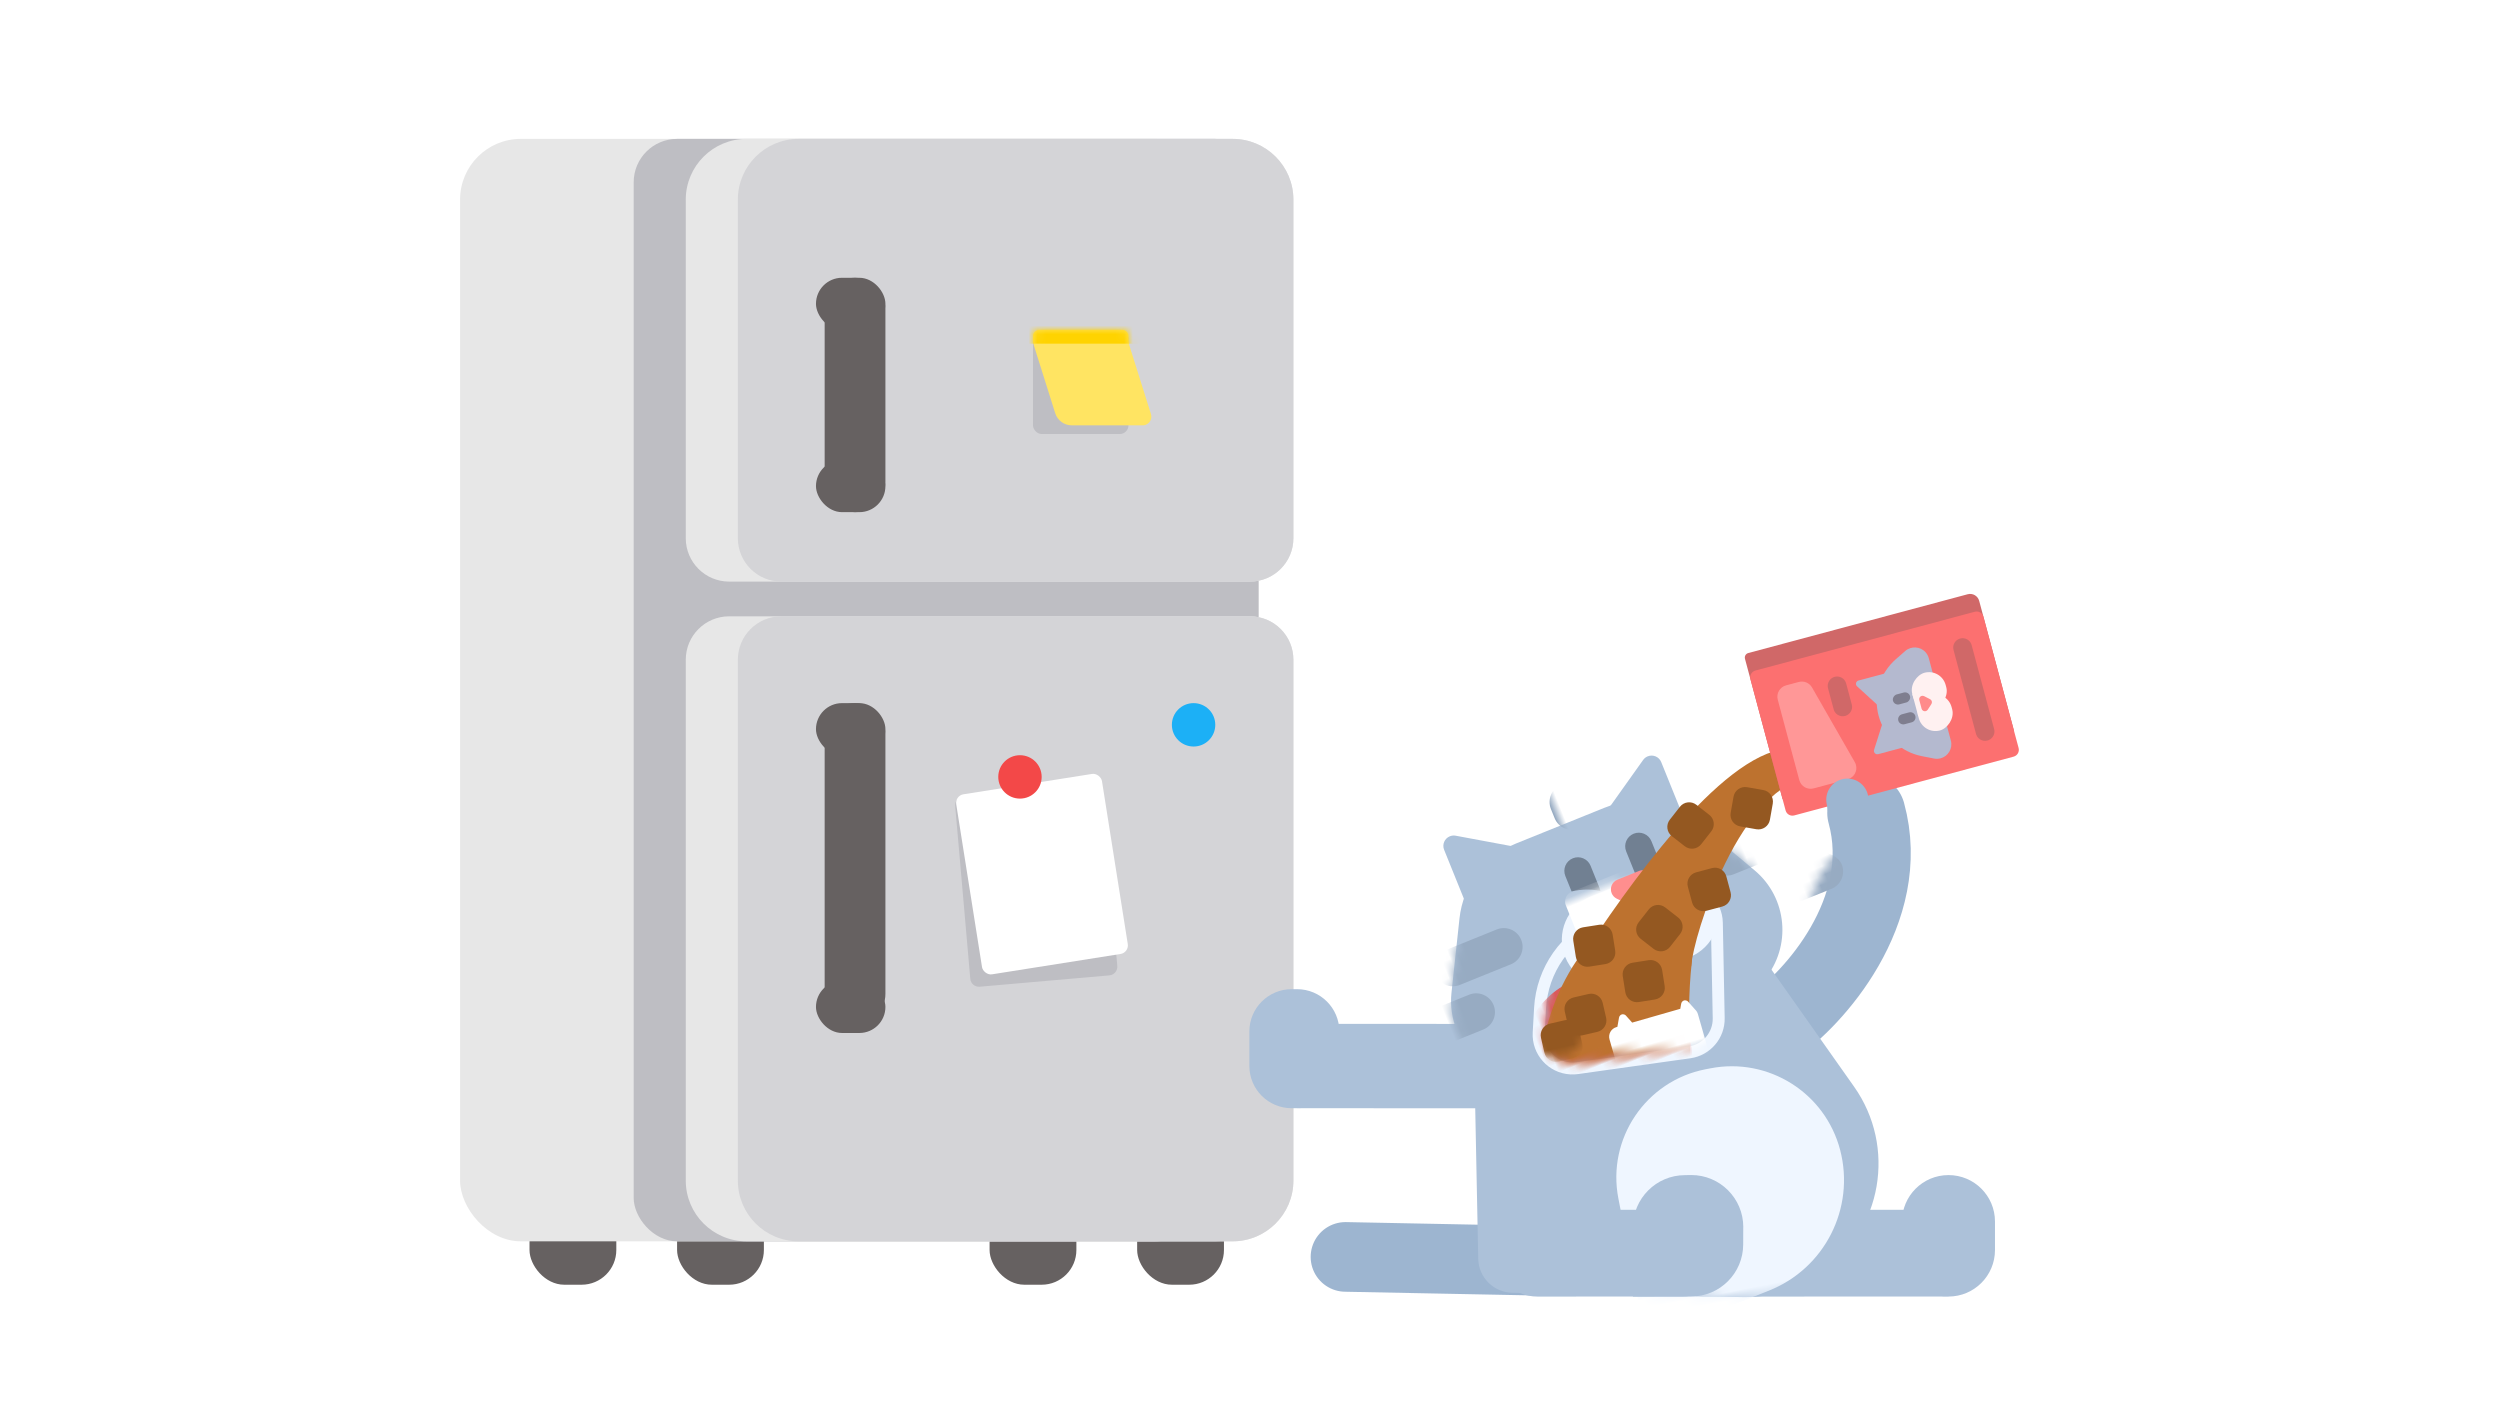 <?xml version="1.0" encoding="UTF-8"?>
<svg width="288px" height="164px" viewBox="0 0 288 164" version="1.1" xmlns="http://www.w3.org/2000/svg" xmlns:xlink="http://www.w3.org/1999/xlink">
    <!-- Generator: Sketch 52.2 (67145) - http://www.bohemiancoding.com/sketch -->
    <title>The cat closed the fridge door Copy 8</title>
    <desc>Created with Sketch.</desc>
    <defs>
        <path d="M0.733,5.68118946e-16 L10.267,5.99520433e-15 C10.672,7.00006267e-15 11,0.328 11,0.733 L11,1.16 C11,1.363 11.031,1.566 11.092,1.76 L13.591,9.7 C13.757,10.227 13.464,10.788 12.937,10.954 C12.84,10.984 12.739,11 12.637,11 L4.467,11 C3.594,11 2.822,10.433 2.56,9.6 L0.092,1.76 C0.031,1.566 1.45574267e-15,1.363 8.8817842e-16,1.16 L1.99840144e-15,0.733 C8.69532946e-16,0.328 0.328,1.81980434e-15 0.733,6.66133815e-16 Z" id="path-1"></path>
        <path d="M15.331,0.731 L27.451,0.916 C30.782,0.967 33.783,2.941 35.149,5.979 L46.877,32.053 C50.36,39.798 46.906,48.901 39.161,52.384 C36.174,53.728 32.837,54.082 29.635,53.397 L3.697,47.845 C1.596,47.396 0.225,45.367 0.593,43.25 L6.742,7.846 C7.464,3.684 11.108,0.666 15.331,0.731 Z" id="path-3"></path>
        <path d="M14.508,0.017 L25.468,0.017 C29.353,0.017 32.921,2.155 34.754,5.58 L38.815,13.173 C41.144,17.527 39.502,22.943 35.149,25.272 C33.852,25.966 32.403,26.329 30.932,26.329 L9.044,26.329 C4.107,26.329 0.104,22.327 0.104,17.39 C0.104,15.919 0.467,14.47 1.161,13.173 L5.223,5.58 C7.055,2.155 10.624,0.017 14.508,0.017 Z" id="path-5"></path>
        <path d="M3.835,0.728 L12.443,0.88 C16.58,0.954 20.316,3.371 22.077,7.115 L23.289,9.69 C24.045,11.296 23.356,13.21 21.75,13.965 C21.56,14.055 21.362,14.125 21.159,14.176 L8.476,17.335 C6.898,17.728 5.276,16.881 4.697,15.363 L0.777,5.086 C0.144,3.428 0.975,1.571 2.633,0.939 C3.017,0.792 3.425,0.721 3.835,0.728 Z" id="path-7"></path>
        <path d="M6.059,0 L6.059,0 C8.515,-4.51060954e-16 10.756,1.397 11.838,3.601 L12.472,4.893 C12.878,5.721 12.536,6.721 11.708,7.128 C11.479,7.24 11.228,7.299 10.973,7.299 L1.146,7.299 C0.224,7.299 -0.524,6.551 -0.524,5.628 C-0.524,5.373 -0.466,5.122 -0.353,4.893 L0.28,3.601 C1.362,1.397 3.604,4.51060954e-16 6.059,0 Z" id="path-9"></path>
    </defs>
    <g id="The-cat-closed-the-fridge-door-Copy-8" stroke="none" stroke-width="1" fill="none" fill-rule="evenodd">
        <rect fill="#FFFFFF" x="0" y="0" width="288" height="164"></rect>
        <rect id="Rectangle" fill="#666161" fill-rule="nonzero" x="61" y="136" width="10" height="12" rx="4"></rect>
        <rect id="Rectangle-Copy-10" fill="#666161" fill-rule="nonzero" x="78" y="136" width="10" height="12" rx="4"></rect>
        <rect id="Rectangle-Copy-12" fill="#666161" fill-rule="nonzero" x="114" y="136" width="10" height="12" rx="4"></rect>
        <rect id="Rectangle-Copy-11" fill="#666161" fill-rule="nonzero" x="131" y="136" width="10" height="12" rx="4"></rect>
        <rect id="Rectangle" fill="#E7E7E7" fill-rule="nonzero" x="53" y="16" width="87" height="127" rx="7"></rect>
        <rect id="Rectangle-Copy-8" fill="#BEBEC3" fill-rule="nonzero" x="73" y="16" width="72" height="127" rx="5"></rect>
        <path d="M84,71 L144,71 C146.761,71 149,73.239 149,76 L149,136 C149,139.866 145.866,143 142,143 L86,143 C82.134,143 79,139.866 79,136 L79,76 C79,73.239 81.239,71 84,71 Z" id="Rectangle-Copy" fill="#E7E7E7" fill-rule="nonzero"></path>
        <path d="M90,71 L144,71 C146.761,71 149,73.239 149,76 L149,136 C149,139.866 145.866,143 142,143 L92,143 C88.134,143 85,139.866 85,136 L85,76 C85,73.239 87.239,71 90,71 Z" id="Rectangle-Copy-5" fill="#D4D4D7" fill-rule="nonzero"></path>
        <path d="M86,16 L142,16 C145.866,16 149,19.134 149,23 L149,62 C149,64.761 146.761,67 144,67 L84,67 C81.239,67 79,64.761 79,62 L79,23 C79,19.134 82.134,16 86,16 Z" id="Rectangle-Copy-3" fill="#E7E7E7" fill-rule="nonzero"></path>
        <path d="M92,16 L142,16 C145.866,16 149,19.134 149,23 L149,62 C149,64.761 146.761,67 144,67 L90,67 C87.239,67 85,64.761 85,62 L85,23 C85,19.134 88.134,16 92,16 Z" id="Rectangle-Copy-9" fill="#D4D4D7" fill-rule="nonzero"></path>
        <rect id="Rectangle" fill="#BEBEC3" fill-rule="nonzero" x="119" y="38" width="11" height="12" rx="1"></rect>
        <g id="Rectangle" transform="translate(119, 38)">
            <mask id="mask-2" fill="white">
                <use xlink:href="#path-1"></use>
            </mask>
            <use id="Mask" fill="#FFE462" fill-rule="nonzero" xlink:href="#path-1"></use>
            <path d="M-1,-1 L12,-1 C12.552,-1 13,-0.552 13,-2.22044605e-16 L13,0.594 C13,1.147 12.552,1.594 12,1.594 L-1,1.594 C-1.552,1.594 -2,1.147 -2,0.594 L-2,2.22044605e-16 C-2,-0.552 -1.552,-1 -1,-1 Z" fill="#FFD300" fill-rule="nonzero" mask="url(#mask-2)"></path>
        </g>
        <rect id="Rectangle" fill="#666161" fill-rule="nonzero" x="95" y="81" width="7" height="37" rx="3.5"></rect>
        <rect id="Rectangle" fill="#666161" fill-rule="nonzero" x="94" y="81" width="8" height="6" rx="3"></rect>
        <rect id="Rectangle-Copy-6" fill="#666161" fill-rule="nonzero" x="94" y="113" width="8" height="6" rx="3"></rect>
        <rect id="Rectangle-Copy-2" fill="#666161" fill-rule="nonzero" x="95" y="32" width="7" height="27" rx="3.5"></rect>
        <rect id="Rectangle" fill="#666161" fill-rule="nonzero" x="94" y="53" width="8" height="6" rx="3"></rect>
        <rect id="Rectangle-Copy-7" fill="#666161" fill-rule="nonzero" x="94" y="32" width="8" height="6" rx="3"></rect>
        <g id="Group-16" transform="translate(143, 68)">
            <path d="M61.33,50.198 C65.789,47.208 75.108,36.938 72,25.659" id="Path-49-Copy" stroke="#9DB5D0" stroke-width="9" stroke-linecap="round"></path>
            <path d="M66.962,57.51 L66.962,57.51 C69.723,57.512 71.96,59.75 71.961,62.51 L71.967,90.226 C71.967,92.984 69.732,95.221 66.974,95.221 C66.973,95.221 66.971,95.221 66.97,95.221 L66.97,95.221 C64.21,95.22 61.972,92.982 61.972,90.221 L61.966,62.505 C61.965,59.747 64.201,57.511 66.959,57.51 C66.96,57.51 66.961,57.51 66.962,57.51 Z" id="Rectangle-42-Copy-2" fill="#ACC1D9" transform="translate(66.966, 76.366) rotate(90) translate(-66.966, -76.366) "></path>
            <path d="M18.013,86.856 C18.013,86.856 21.375,80.296 28.098,67.174" id="Oval-11-Copy" stroke="#9DB5D0" stroke-width="8.023" stroke-linecap="round" stroke-linejoin="round" transform="translate(23.056, 77.015) rotate(64) translate(-23.056, -77.015) "></path>
            <g id="Group-5-Copy" transform="translate(47.66, 56.495) rotate(-11) translate(-47.66, -56.495) translate(23.16, 29.495)">
                <mask id="mask-4" fill="white">
                    <use xlink:href="#path-3"></use>
                </mask>
                <use id="Mask" fill="#ACC1D9" xlink:href="#path-3"></use>
                <path d="M30.462,26.82 L31.032,26.82 C37.847,26.82 43.488,32.121 43.911,38.924 L43.911,38.924 C44.34,45.834 39.548,51.98 32.741,53.249 L20.579,55.516 C19.288,55.756 18.046,54.905 17.805,53.613 C17.778,53.47 17.765,53.324 17.765,53.178 L17.765,39.517 C17.765,32.505 23.449,26.82 30.462,26.82 Z" id="Rectangle-44" fill="#EFF6FF" mask="url(#mask-4)"></path>
            </g>
            <path d="M42.462,63.01 L42.462,63.01 C45.223,63.011 47.461,65.249 47.461,68.01 L47.466,84.726 C47.467,87.484 45.232,89.721 42.474,89.721 C42.472,89.721 42.471,89.721 42.47,89.721 L42.47,89.721 C39.71,89.72 37.472,87.483 37.471,84.722 L37.466,68.006 C37.465,65.248 39.701,63.011 42.459,63.01 C42.46,63.01 42.461,63.01 42.462,63.01 Z" id="Rectangle-42-Copy-4" fill="#ACC1D9" transform="translate(42.466, 76.366) rotate(90) translate(-42.466, -76.366) "></path>
            <path d="M50.464,68.01 L52.457,68.016 C55.769,68.017 58.454,70.7 58.457,74.011 L58.469,80.722 L50.475,80.715 C47.164,80.715 44.479,78.032 44.476,74.721 L44.463,74.009 C44.46,70.696 47.144,68.007 50.458,68.004 C50.46,68.004 50.462,68.004 50.464,68.004 Z" id="Rectangle-42-Copy-6" fill="#ACC1D9" transform="translate(51.466, 74.366) rotate(90) translate(-51.466, -74.366) "></path>
            <path d="M79.82,69.01 L83.108,69.01 C86.063,69.011 88.46,71.405 88.463,74.36 L88.463,74.367 C88.466,77.321 86.074,79.718 83.119,79.722 C83.117,79.722 83.115,79.722 83.113,79.722 L79.825,79.721 C76.869,79.721 74.473,77.327 74.47,74.371 L74.47,74.365 C74.467,71.411 76.859,69.013 79.813,69.01 C79.816,69.01 79.818,69.01 79.82,69.01 Z" id="Rectangle-42-Copy-7" fill="#ACC1D9" transform="translate(81.466, 74.366) rotate(90) translate(-81.466, -74.366) "></path>
            <path d="M17.105,39.627 L17.105,39.627 C19.789,39.628 21.964,41.804 21.965,44.488 L21.972,65.136 C21.973,67.818 19.8,69.992 17.118,69.993 C17.117,69.993 17.116,69.993 17.115,69.993 L17.115,69.993 C14.431,69.992 12.255,67.816 12.254,65.132 L12.248,44.483 C12.247,41.802 14.42,39.627 17.101,39.627 C17.103,39.627 17.104,39.627 17.105,39.627 Z" id="Rectangle-42-Copy-3" fill="#ACC1D9" transform="translate(17.11, 54.81) scale(-1, 1) rotate(-90) translate(-17.11, -54.81) "></path>
            <path d="M4.123,47.626 L8.097,47.627 C10.784,47.627 12.963,49.804 12.967,52.491 L12.968,53.117 C12.971,55.806 10.793,57.99 8.104,57.993 C8.101,57.993 8.099,57.993 8.097,57.993 L4.122,57.993 C1.435,57.992 -0.744,55.816 -0.747,53.129 L-0.748,52.503 C-0.752,49.813 1.426,47.63 4.116,47.626 C4.118,47.626 4.12,47.626 4.123,47.626 Z" id="Rectangle-42-Copy-5" fill="#ACC1D9" transform="translate(6.11, 52.81) scale(-1, 1) rotate(-90) translate(-6.11, -52.81) "></path>
            <g id="Group-Copy" transform="translate(40.81, 44.717)"></g>
            <g id="Group-6-Copy" transform="translate(41.697, 39.353) rotate(-22) translate(-41.697, -39.353) translate(21.697, 22.353)">
                <g id="Group-4" transform="translate(6.48, 0)" fill="#ACC1D9">
                    <path d="M1.903,0.356 L17.317,10.199 L0.063,10.66 L0.063,1.364 C0.063,0.703 0.598,0.168 1.259,0.168 C1.487,0.168 1.711,0.233 1.903,0.356 Z" id="Triangle-2"></path>
                    <path d="M11.623,0.356 L27.037,10.199 L9.783,10.66 L9.783,1.364 C9.783,0.703 10.318,0.168 10.979,0.168 C11.207,0.168 11.431,0.233 11.623,0.356 Z" id="Triangle-2" transform="translate(18.41, 5.414) scale(-1, 1) translate(-18.41, -5.414) "></path>
                </g>
                <g id="Rectangle-4" transform="translate(0, 3.777)">
                    <mask id="mask-6" fill="white">
                        <use xlink:href="#path-5"></use>
                    </mask>
                    <use id="Mask" fill="#ACC1D9" xlink:href="#path-5"></use>
                    <path d="M2.388,8.367 L8.729,8.367 C9.924,8.367 10.893,9.336 10.893,10.531 L10.893,10.534 C10.893,11.73 9.924,12.699 8.729,12.699 L2.388,12.699 C1.192,12.699 0.223,11.73 0.223,10.534 L0.223,10.531 C0.223,9.336 1.192,8.367 2.388,8.367 Z" id="Rectangle-43" fill="#97ABC2" mask="url(#mask-6)"></path>
                    <path d="M-3.38,14.143 L2.961,14.143 C4.156,14.143 5.126,15.112 5.126,16.308 L5.126,16.31 C5.126,17.506 4.156,18.475 2.961,18.475 L-3.38,18.475 C-4.576,18.475 -5.545,17.506 -5.545,16.31 L-5.545,16.308 C-5.545,15.112 -4.576,14.143 -3.38,14.143 Z" id="Rectangle-43" fill="#97ABC2" mask="url(#mask-6)"></path>
                    <rect id="Rectangle-43" fill="#97ABC2" mask="url(#mask-6)" x="37.713" y="14.143" width="10.67" height="4.332" rx="2.166"></rect>
                    <path d="M36.417,8.367 L42.758,8.367 C43.954,8.367 44.923,9.336 44.923,10.531 L44.923,10.534 C44.923,11.73 43.954,12.699 42.758,12.699 L36.417,12.699 C35.222,12.699 34.253,11.73 34.253,10.534 L34.253,10.531 C34.253,9.336 35.222,8.367 36.417,8.367 Z" id="Rectangle-43" fill="#97ABC2" mask="url(#mask-6)"></path>
                    <path d="M21.315,-3.756 L22.441,-3.756 C23.637,-3.756 24.606,-2.787 24.606,-1.592 L24.606,-1.586 C24.606,-0.39 23.637,0.579 22.441,0.579 L21.315,0.579 C20.119,0.579 19.15,-0.39 19.15,-1.586 L19.15,-1.592 C19.15,-2.787 20.119,-3.756 21.315,-3.756 Z" id="Rectangle-43" fill="#97ABC2" mask="url(#mask-6)" transform="translate(21.878, -1.589) rotate(-270) translate(-21.878, 1.589) "></path>
                </g>
                <path d="M19.928,7.824 L19.928,7.824 C20.794,7.824 21.496,8.526 21.496,9.392 L21.496,12.191 C21.496,13.057 20.794,13.76 19.928,13.76 L19.928,13.76 C19.062,13.76 18.36,13.057 18.36,12.191 L18.36,9.392 C18.36,8.526 19.062,7.824 19.928,7.824 Z" id="Rectangle-4" fill="#718092"></path>
                <path d="M16.74,12.68 C19.261,12.68 21.061,13.579 22.141,15.378" id="Path-24" stroke="#ACC1D9" stroke-width="2.97"></path>
                <path d="M27.488,7.824 L27.488,7.824 C28.354,7.824 29.056,8.526 29.056,9.392 L29.056,12.191 C29.056,13.057 28.354,13.76 27.488,13.76 L27.488,13.76 C26.622,13.76 25.92,13.057 25.92,12.191 L25.92,9.392 C25.92,8.526 26.622,7.824 27.488,7.824 Z" id="Rectangle-4" fill="#718092"></path>
                <path d="M24.735,13.607 C27.256,13.607 29.056,14.506 30.136,16.305" id="Path-24" stroke="#ACC1D9" stroke-width="2.97" transform="translate(27.436, 14.956) scale(-1, 1) translate(-27.436, -14.956) "></path>
                <path d="M20.223,12.68 L28.143,12.68 C31.11,12.68 33.516,15.085 33.516,18.052 L33.516,18.052 C33.516,21.02 31.11,23.425 28.143,23.425 L20.223,23.425 C17.255,23.425 14.85,21.02 14.85,18.052 L14.85,18.052 C14.85,15.085 17.255,12.68 20.223,12.68 Z" id="Rectangle-41" fill="#EFF6FF"></path>
                <g id="Rectangle-5" transform="translate(20.661, 24.587) scale(-1, 1) translate(-20.661, -24.587) translate(8.661, 15.587)">
                    <mask id="mask-8" fill="white">
                        <use xlink:href="#path-7"></use>
                    </mask>
                    <path stroke="#EFF6FF" stroke-width="1.377" d="M3.848,0.04 L12.455,0.192 C16.854,0.27 20.827,2.841 22.7,6.822 L23.912,9.397 C24.83,11.347 23.993,13.671 22.043,14.588 C21.813,14.697 21.572,14.782 21.325,14.844 L8.642,18.003 C6.727,18.48 4.757,17.452 4.054,15.608 L0.133,5.331 C-0.635,3.318 0.375,1.063 2.388,0.295 C2.854,0.118 3.349,0.031 3.848,0.04 Z"></path>
                    <ellipse id="Oval" fill="#DB5757" mask="url(#mask-8)" cx="17.749" cy="15.094" rx="9.833" ry="9.765"></ellipse>
                    <rect fill="#FFFFFF" mask="url(#mask-8)" x="5.843" y="-4.24" width="9.672" height="7.746" rx="1.147"></rect>
                    <path d="M23.886,10.668 C21.174,6.591 17.863,3.612 13.952,1.73 C6.362,3.795 3.197,6.004 4.456,8.356 C6.344,11.884 7.374,14.607 8.817,18.727 C10.26,22.847 27.953,16.783 23.886,10.668 Z" id="Path-2" fill="#BD722F" mask="url(#mask-8)"></path>
                    <path d="M20.921,9.02 L22.699,9.02 C23.444,9.02 24.049,9.624 24.049,10.37 C24.049,10.37 24.049,10.37 24.049,10.37 L24.048,12.151 C24.048,12.897 23.444,13.501 22.698,13.501 L20.921,13.502 C20.175,13.502 19.57,12.898 19.57,12.152 C19.57,12.152 19.57,12.152 19.57,12.152 L19.571,10.371 C19.571,9.625 20.176,9.021 20.921,9.021 Z" id="Rectangle-144-Copy-6" fill="#945821" mask="url(#mask-8)" transform="translate(21.81, 11.261) rotate(81) translate(-21.81, -11.261) "></path>
                    <path d="M17.248,7.247 L19.026,7.246 C19.771,7.246 20.376,7.85 20.376,8.596 C20.376,8.596 20.376,8.596 20.376,8.596 L20.375,10.377 C20.375,11.123 19.771,11.727 19.025,11.727 L17.248,11.728 C16.502,11.728 15.897,11.124 15.897,10.378 C15.897,10.378 15.897,10.378 15.897,10.378 L15.898,8.597 C15.898,7.851 16.503,7.247 17.248,7.247 Z" id="Rectangle-144-Copy-7" fill="#945821" mask="url(#mask-8)" transform="translate(18.137, 9.487) rotate(81) translate(-18.137, -9.487) "></path>
                    <g id="Group-8" mask="url(#mask-8)">
                        <g transform="translate(10.938, 14.268) rotate(10) translate(-10.938, -14.268) translate(5.438, 9.268)"></g>
                    </g>
                    <path d="M13.843,12.568 L14.311,11.594 C14.421,11.366 14.695,11.269 14.924,11.379 C15.017,11.424 15.092,11.499 15.137,11.591 L15.615,12.568 L15.738,12.568 C16.372,12.568 16.885,13.082 16.885,13.715 L16.885,19.166 C16.885,19.8 16.372,20.314 15.738,20.314 L7.439,20.314 C6.806,20.314 6.292,19.8 6.292,19.166 L6.292,13.715 C6.292,13.505 6.348,13.309 6.447,13.139 L6.983,12.025 C7.093,11.796 7.367,11.7 7.595,11.81 C7.688,11.855 7.763,11.93 7.809,12.022 L8.076,12.568 L13.843,12.568 Z" id="Combined-Shape" fill="#FFFFFF" mask="url(#mask-8)" transform="translate(11.589, 15.824) rotate(-6) translate(-11.589, -15.824) "></path>
                </g>
                <path d="M26.012,12.432 L27.362,13.935 C27.803,14.427 27.763,15.183 27.271,15.624 C27.052,15.821 26.767,15.93 26.472,15.93 L23.76,15.93 C23.1,15.93 22.564,15.395 22.564,14.734 C22.564,14.438 22.675,14.151 22.874,13.931 L24.236,12.428 C24.679,11.939 25.436,11.901 25.925,12.345 C25.956,12.372 25.985,12.402 26.012,12.432 Z" id="Triangle" fill="#FF8E8E" transform="translate(25.116, 13.983) scale(1, -1) translate(-25.116, -13.983) "></path>
            </g>
            <g id="Group-2-Copy" transform="translate(27.85, 73.044)"></g>
            <path d="M64.178,18.296 C56.923,17.152 46.068,31.885 40,41.031 C40.944,43.721 47.931,45.57 51.822,43.31 C52.056,39.829 57.495,22.124 66,21.45 C74.505,20.775 71.434,19.44 64.178,18.296 Z" id="Path-47-Copy" fill="#BD722F"></path>
            <path d="M57.855,22.812 L59.742,22.813 C60.487,22.813 61.091,23.417 61.091,24.163 L61.092,26.052 C61.092,26.798 60.488,27.403 59.743,27.403 C59.742,27.403 59.742,27.403 59.742,27.403 L57.856,27.402 C57.11,27.402 56.506,26.797 56.506,26.052 L56.505,24.162 C56.505,23.416 57.109,22.812 57.855,22.812 C57.855,22.812 57.855,22.812 57.855,22.812 Z" id="Rectangle-144-Copy-10" fill="#945821" transform="translate(58.799, 25.107) rotate(100) translate(-58.799, -25.107) "></path>
            <g id="Group-8-Copy-2" transform="translate(73.817, 13.162) rotate(-105) translate(-73.817, -13.162) translate(64.097, -0.732)">
                <path d="M2.16,7.10542736e-14 L18.9,7.10542736e-14 C19.198,7.09994889e-14 19.44,0.242 19.44,0.54 L19.44,26.708 C19.44,27.304 18.956,27.788 18.36,27.788 L2.97,27.788 C2.523,27.788 2.16,27.425 2.16,26.978 L2.16,7.10542736e-14 Z" id="Rectangle-142-Copy" fill="#D06868"></path>
                <path d="M0.81,1.84741111e-13 L16.47,1.84852134e-13 C16.917,1.84769957e-13 17.28,0.363 17.28,0.81 L17.28,26.978 C17.28,27.425 16.917,27.788 16.47,27.788 L0.81,27.788 C0.363,27.788 3.15124314e-13,27.425 3.13082893e-13,26.978 L3.12638804e-13,0.81 C3.12584019e-13,0.363 0.363,1.85267377e-13 0.81,1.85185201e-13 Z" id="Rectangle-142" fill="#FC7070"></path>
                <g id="Group-19" opacity="0.9" transform="translate(2.43, 11.601)">
                    <g id="Group-7">
                        <g id="Group-3" opacity="0.775" transform="translate(6.109, 4.587)"></g>
                        <g id="Group" transform="translate(4.361, 7.207)"></g>
                        <g id="Group-9">
                            <g id="Group-4" transform="translate(1.592, 0)" fill="#ACC1D9">
                                <path d="M2.908,0.048 L9.076,3.991 L2.307,4.172 L2.307,0.377 C2.307,0.161 2.482,-0.013 2.697,-0.013 C2.772,-0.013 2.845,0.008 2.908,0.048 Z" id="Triangle-2" transform="translate(5.691, 2.086) scale(-1, 1) translate(-5.691, -2.086) "></path>
                                <path d="M0.892,0.048 L7.06,3.991 L0.291,4.172 L0.291,0.377 C0.291,0.161 0.465,-0.013 0.681,-0.013 C0.756,-0.013 0.829,0.008 0.892,0.048 Z" id="Triangle-2"></path>
                            </g>
                            <g id="Rectangle-4" transform="translate(0.084, 1.571)">
                                <mask id="mask-10" fill="white">
                                    <use xlink:href="#path-9"></use>
                                </mask>
                                <use id="Mask" fill="#ACC1D9" xlink:href="#path-9"></use>
                            </g>
                            <g id="Group-10" transform="translate(4.377, 3.516)" fill="#718092">
                                <g id="Group-13">
                                    <path d="M0.643,0.102 L0.643,0.102 C0.97,0.102 1.235,0.367 1.235,0.694 L1.235,1.543 C1.235,1.87 0.97,2.135 0.643,2.135 L0.643,2.135 C0.316,2.135 0.051,1.87 0.051,1.543 L0.051,0.694 C0.051,0.367 0.316,0.102 0.643,0.102 Z" id="Rectangle-8"></path>
                                    <rect id="Rectangle-8" x="2.419" y="0.102" width="1.184" height="2.034" rx="0.592"></rect>
                                </g>
                            </g>
                            <rect id="Rectangle-3" fill="#FFFFFF" x="2.68" y="5.968" width="4.251" height="3.982" rx="1.991"></rect>
                            <rect id="Rectangle-7" fill="#FFFFFF" x="4.907" y="5.968" width="2.632" height="1.195"></rect>
                            <rect id="Rectangle-3" fill="#FFFFFF" x="5.312" y="5.968" width="4.251" height="3.982" rx="1.991"></rect>
                            <path d="M6.452,6.689 L6.971,7.264 C7.116,7.424 7.103,7.672 6.943,7.816 C6.871,7.881 6.778,7.917 6.681,7.917 L5.642,7.917 C5.426,7.917 5.251,7.742 5.251,7.526 C5.251,7.429 5.287,7.336 5.352,7.264 L5.872,6.689 C6.016,6.529 6.263,6.516 6.424,6.661 C6.433,6.67 6.443,6.679 6.452,6.689 Z" id="Triangle" fill="#FF8E8E" transform="translate(6.162, 7.241) scale(1, -1) translate(-6.162, -7.241) "></path>
                        </g>
                    </g>
                </g>
                <path d="M2.43,3.778 L2.43,7.835 C2.43,8.581 3.034,9.185 3.78,9.185 C3.897,9.185 4.013,9.17 4.125,9.14 L13.71,6.606 C14.302,6.449 14.715,5.913 14.715,5.301 L14.715,3.778 C14.715,3.032 14.111,2.428 13.365,2.428 L3.78,2.428 C3.034,2.428 2.43,3.032 2.43,3.778 Z" id="Path-30" fill="#FF9797"></path>
                <path d="M10.634,9.442 L13.135,9.442" id="Line" stroke="#D06868" stroke-width="2.16" stroke-linecap="round"></path>
                <path d="M3.655,24.55 L13.659,24.55" id="Line-Copy" stroke="#D06868" stroke-width="2.16" stroke-linecap="round"></path>
            </g>
            <path d="M69.955,21.679 L69.955,21.679 C71.297,21.679 72.385,22.767 72.386,24.109 L72.386,28.154 L67.526,28.154 L67.526,24.109 C67.525,22.767 68.613,21.679 69.955,21.679 C69.955,21.679 69.955,21.679 69.955,21.679 Z" id="Rectangle-183-Copy" fill="#9DB5D0" transform="translate(69.956, 24.917) rotate(-10) translate(-69.956, -24.917) "></path>
            <path d="M50.808,24.804 L52.697,24.802 C53.442,24.802 54.047,25.406 54.047,26.152 C54.047,26.152 54.047,26.152 54.047,26.153 L54.044,28.041 C54.044,28.786 53.44,29.39 52.695,29.39 L50.806,29.393 C50.061,29.393 49.456,28.789 49.456,28.043 C49.456,28.043 49.456,28.043 49.456,28.042 L49.459,26.155 C49.459,25.409 50.063,24.805 50.808,24.805 Z" id="Rectangle-144-Copy-11" fill="#945821" transform="translate(51.751, 27.098) rotate(38) translate(-51.751, -27.098) "></path>
            <path d="M52.958,32.17 L54.845,32.169 C55.59,32.169 56.195,32.773 56.195,33.518 C56.195,33.519 56.195,33.519 56.195,33.519 L56.193,35.409 C56.193,36.154 55.589,36.758 54.844,36.758 L52.957,36.76 C52.211,36.76 51.607,36.156 51.607,35.41 C51.607,35.41 51.607,35.41 51.607,35.41 L51.608,33.52 C51.608,32.774 52.213,32.17 52.958,32.17 Z" id="Rectangle-144-Copy-12" fill="#945821" transform="translate(53.901, 34.464) rotate(75) translate(-53.901, -34.464) "></path>
            <path d="M47.218,36.628 L49.107,36.626 C49.852,36.626 50.457,37.23 50.457,37.976 C50.457,37.976 50.457,37.976 50.457,37.977 L50.454,39.864 C50.454,40.609 49.85,41.213 49.105,41.214 L47.216,41.217 C46.471,41.217 45.866,40.613 45.866,39.867 C45.866,39.867 45.866,39.866 45.866,39.866 L45.869,37.978 C45.869,37.233 46.473,36.629 47.218,36.629 Z" id="Rectangle-144-Copy-13" fill="#945821" transform="translate(48.161, 38.921) rotate(38) translate(-48.161, -38.921) "></path>
            <path d="M39.713,38.65 L41.599,38.649 C42.345,38.649 42.949,39.254 42.949,39.999 C42.949,39.999 42.949,39.999 42.949,40 L42.949,41.89 C42.948,42.635 42.344,43.239 41.599,43.239 L39.712,43.24 C38.967,43.24 38.362,42.636 38.362,41.89 C38.362,41.89 38.362,41.89 38.362,41.89 L38.363,40 C38.363,39.255 38.967,38.65 39.713,38.65 Z" id="Rectangle-144-Copy-14" fill="#945821" transform="translate(40.656, 40.945) rotate(81) translate(-40.656, -40.945) "></path>
            <path d="M45.413,42.729 L47.299,42.729 C48.045,42.728 48.649,43.333 48.649,44.078 C48.649,44.079 48.649,44.079 48.649,44.079 L48.649,45.969 C48.648,46.714 48.044,47.318 47.299,47.318 L45.412,47.319 C44.667,47.319 44.062,46.715 44.062,45.97 C44.062,45.969 44.062,45.969 44.062,45.969 L44.063,44.079 C44.063,43.334 44.667,42.73 45.413,42.729 Z" id="Rectangle-144-Copy-15" fill="#945821" transform="translate(46.356, 45.024) rotate(81) translate(-46.356, -45.024) "></path>
        </g>
        <path d="M111.873,91.058 L126.873,91.058 C127.425,91.058 127.873,91.506 127.873,92.058 L127.873,112.058 C127.873,112.611 127.425,113.058 126.873,113.058 L111.873,113.058 C111.321,113.058 110.873,112.611 110.873,112.058 L110.873,92.058 C110.873,91.506 111.321,91.058 111.873,91.058 Z" id="Rectangle-Copy-4" fill="#BEBEC3" fill-rule="nonzero" transform="translate(119.373, 102.058) rotate(-5) translate(-119.373, -102.058) "></path>
        <rect id="Rectangle" fill="#FFFFFF" fill-rule="nonzero" transform="translate(120.038, 100.7) rotate(-9) translate(-120.038, -100.7) " x="111.538" y="90.2" width="17" height="21" rx="1"></rect>
        <circle id="Oval" fill="#F34848" fill-rule="nonzero" cx="117.5" cy="89.5" r="2.5"></circle>
        <circle id="Oval-Copy" fill="#1CB0F6" fill-rule="nonzero" cx="137.5" cy="83.5" r="2.5"></circle>
    </g>
</svg>